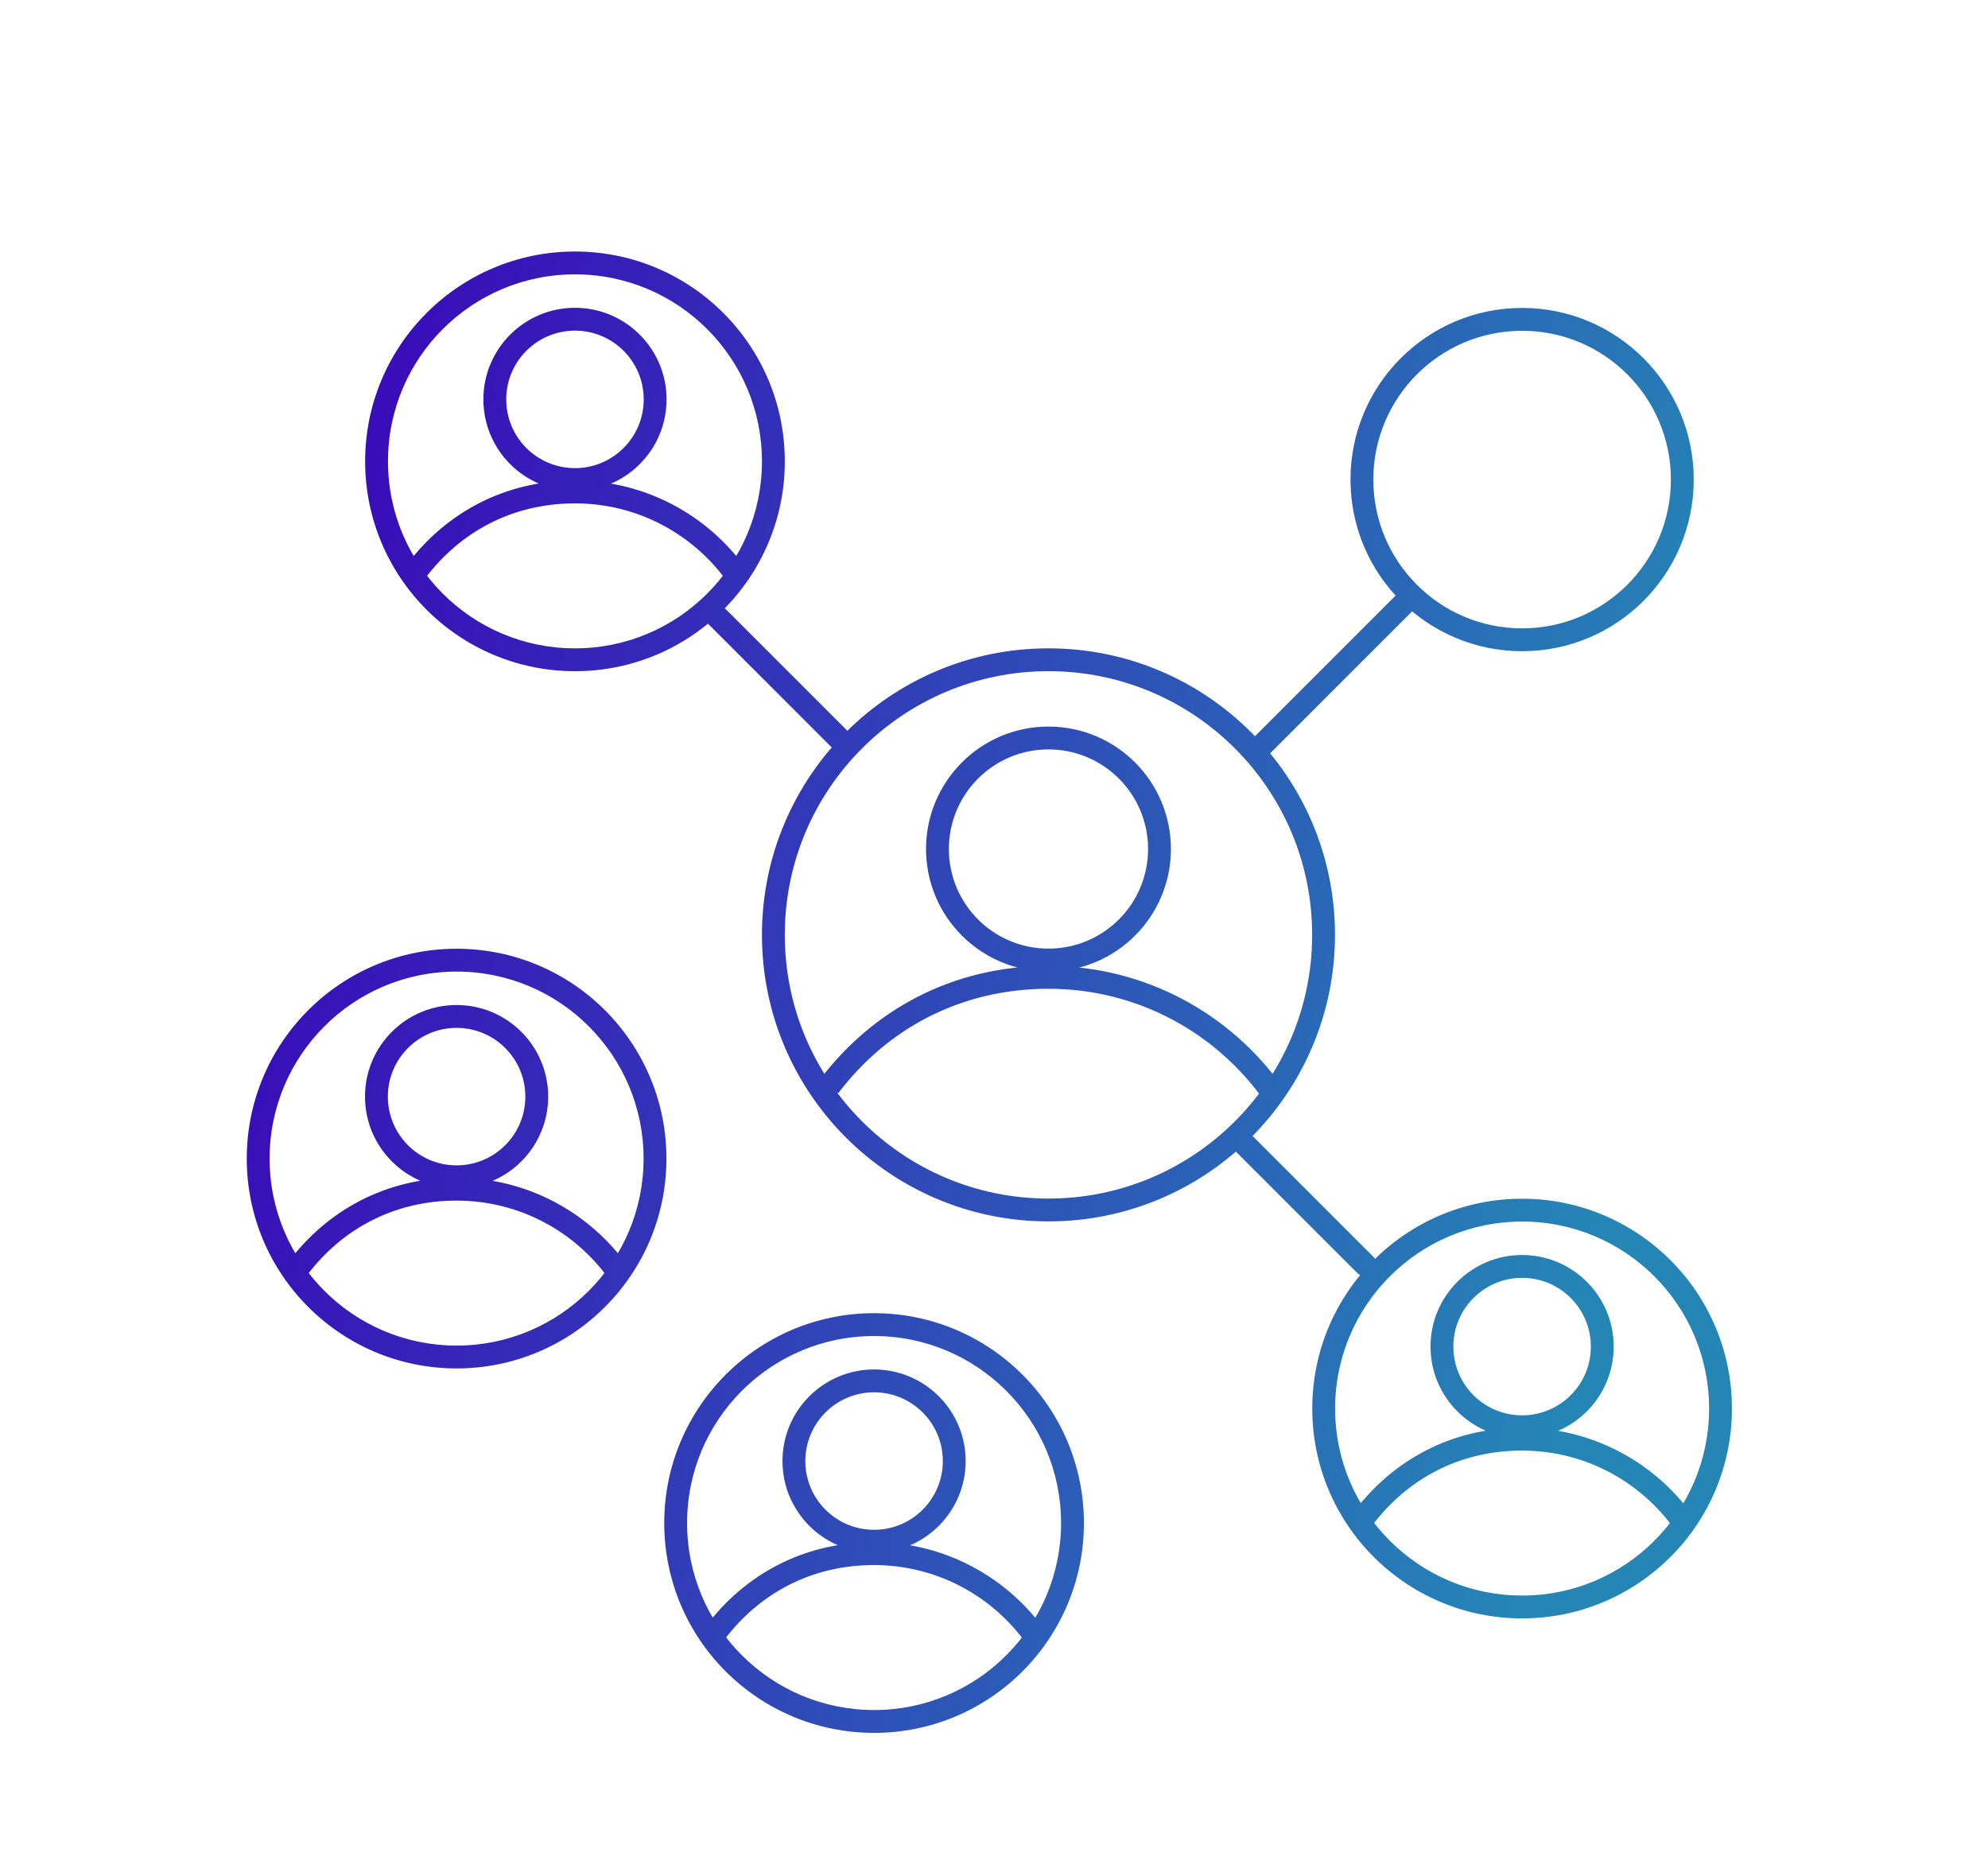 <svg width="154" height="145" viewBox="0 0 154 145" fill="none" xmlns="http://www.w3.org/2000/svg">
<path d="M96.933 57.311C96.587 57.656 96.587 58.217 96.933 58.562C97.278 58.908 97.839 58.908 98.184 58.562L96.933 57.311ZM109.804 46.942C110.15 46.597 110.15 46.036 109.804 45.691C109.459 45.345 108.898 45.345 108.553 45.691L109.804 46.942ZM64.644 58.112C64.989 58.458 65.549 58.458 65.895 58.112C66.241 57.766 66.241 57.206 65.895 56.86L64.644 58.112ZM55.905 46.87C55.559 46.525 54.999 46.525 54.654 46.87C54.308 47.216 54.308 47.776 54.654 48.122L55.905 46.87ZM105.144 98.612C105.489 98.957 106.049 98.957 106.395 98.612C106.741 98.266 106.741 97.706 106.395 97.36L105.144 98.612ZM96.405 87.37C96.059 87.025 95.499 87.025 95.153 87.37C94.808 87.716 94.808 88.276 95.153 88.622L96.405 87.37ZM98.184 58.562L109.804 46.942L108.553 45.691L96.933 57.311L98.184 58.562ZM65.895 56.86L55.905 46.87L54.654 48.122L64.644 58.112L65.895 56.86ZM106.395 97.36L96.405 87.37L95.153 88.622L105.144 98.612L106.395 97.36ZM101.645 72.415C101.645 83.696 92.501 92.841 81.22 92.841V94.611C93.478 94.611 103.415 84.673 103.415 72.415H101.645ZM81.22 92.841C69.94 92.841 60.795 83.696 60.795 72.415H59.025C59.025 84.673 68.962 94.611 81.22 94.611V92.841ZM60.795 72.415C60.795 61.135 69.94 51.99 81.22 51.99V50.221C68.962 50.221 59.025 60.157 59.025 72.415H60.795ZM81.22 51.99C92.501 51.99 101.645 61.135 101.645 72.415H103.415C103.415 60.157 93.478 50.221 81.22 50.221V51.99ZM99.352 84.204C95.334 78.53 88.709 74.82 81.22 74.82V76.591C88.111 76.591 94.207 80.001 97.908 85.227L99.352 84.204ZM81.22 74.82C73.736 74.82 67.572 78.274 63.525 83.611L64.935 84.68C68.669 79.757 74.324 76.591 81.22 76.591V74.82ZM88.935 65.766C88.935 70.026 85.481 73.481 81.22 73.481V75.251C86.459 75.251 90.705 71.004 90.705 65.766H88.935ZM81.22 73.481C76.959 73.481 73.505 70.026 73.505 65.766H71.735C71.735 71.004 75.982 75.251 81.22 75.251V73.481ZM73.505 65.766C73.505 61.505 76.959 58.05 81.22 58.05V56.281C75.982 56.281 71.735 60.527 71.735 65.766H73.505ZM81.22 58.05C85.481 58.05 88.935 61.505 88.935 65.766H90.705C90.705 60.527 86.459 56.281 81.22 56.281V58.05ZM59.025 35.737C59.025 43.737 52.54 50.222 44.54 50.222V51.992C53.517 51.992 60.795 44.715 60.795 35.737H59.025ZM44.54 50.222C36.54 50.222 30.055 43.737 30.055 35.737H28.285C28.285 44.715 35.562 51.992 44.54 51.992V50.222ZM30.055 35.737C30.055 27.737 36.54 21.252 44.54 21.252V19.482C35.562 19.482 28.285 26.76 28.285 35.737H30.055ZM44.54 21.252C52.54 21.252 59.025 27.737 59.025 35.737H60.795C60.795 26.76 53.517 19.482 44.54 19.482V21.252ZM57.822 44.096C54.883 39.941 50.029 37.222 44.54 37.222V38.992C49.431 38.992 53.756 41.413 56.377 45.118L57.822 44.096ZM44.54 37.222C39.056 37.222 34.541 39.756 31.575 43.662L32.985 44.732C35.638 41.238 39.644 38.992 44.54 38.992V37.222ZM49.865 30.937C49.865 33.878 47.481 36.262 44.54 36.262V38.032C48.458 38.032 51.635 34.856 51.635 30.937H49.865ZM44.54 36.262C41.599 36.262 39.215 33.878 39.215 30.937H37.445C37.445 34.856 40.621 38.032 44.54 38.032V36.262ZM39.215 30.937C39.215 27.996 41.599 25.612 44.54 25.612V23.842C40.621 23.842 37.445 27.019 37.445 30.937H39.215ZM44.54 25.612C47.481 25.612 49.865 27.996 49.865 30.937H51.635C51.635 27.019 48.458 23.842 44.54 23.842V25.612ZM132.394 109.108C132.394 117.108 125.909 123.593 117.909 123.593V125.363C126.886 125.363 134.164 118.086 134.164 109.108H132.394ZM117.909 123.593C109.909 123.593 103.424 117.108 103.424 109.108H101.654C101.654 118.086 108.932 125.363 117.909 125.363V123.593ZM103.424 109.108C103.424 101.108 109.909 94.623 117.909 94.623V92.853C108.932 92.853 101.654 100.131 101.654 109.108H103.424ZM117.909 94.623C125.909 94.623 132.394 101.108 132.394 109.108H134.164C134.164 100.131 126.886 92.853 117.909 92.853V94.623ZM131.182 117.467C128.243 113.312 123.388 110.593 117.899 110.593V112.363C122.79 112.363 127.116 114.784 129.737 118.489L131.182 117.467ZM117.899 110.593C112.415 110.593 107.901 113.127 104.934 117.033L106.344 118.104C108.997 114.609 113.003 112.363 117.899 112.363V110.593ZM123.234 104.308C123.234 107.249 120.85 109.633 117.909 109.633V111.403C121.828 111.403 125.004 108.227 125.004 104.308H123.234ZM117.909 109.633C114.968 109.633 112.584 107.249 112.584 104.308H110.814C110.814 108.227 113.991 111.403 117.909 111.403V109.633ZM112.584 104.308C112.584 101.367 114.968 98.983 117.909 98.983V97.213C113.991 97.213 110.814 100.39 110.814 104.308H112.584ZM117.909 98.983C120.85 98.983 123.234 101.367 123.234 104.308H125.004C125.004 100.39 121.828 97.213 117.909 97.213V98.983ZM49.855 89.745C49.855 97.745 43.37 104.23 35.37 104.23V106C44.347 106 51.625 98.722 51.625 89.745H49.855ZM35.37 104.23C27.37 104.23 20.885 97.745 20.885 89.745H19.115C19.115 98.722 26.393 106 35.37 106V104.23ZM20.885 89.745C20.885 81.745 27.37 75.26 35.37 75.26V73.49C26.393 73.49 19.115 80.768 19.115 89.745H20.885ZM35.37 75.26C43.37 75.26 49.855 81.745 49.855 89.745H51.625C51.625 80.768 44.347 73.49 35.37 73.49V75.26ZM48.653 98.104C45.714 93.949 40.859 91.23 35.37 91.23V93C40.261 93 44.587 95.421 47.208 99.126L48.653 98.104ZM35.37 91.23C29.886 91.23 25.372 93.764 22.405 97.67L23.815 98.74C26.468 95.246 30.474 93 35.37 93V91.23ZM40.695 84.945C40.695 87.886 38.311 90.27 35.37 90.27V92.04C39.288 92.04 42.465 88.864 42.465 84.945H40.695ZM35.37 90.27C32.429 90.27 30.045 87.886 30.045 84.945H28.275C28.275 88.864 31.451 92.04 35.37 92.04V90.27ZM30.045 84.945C30.045 82.004 32.429 79.62 35.37 79.62V77.85C31.451 77.85 28.275 81.026 28.275 84.945H30.045ZM35.37 79.62C38.311 79.62 40.695 82.004 40.695 84.945H42.465C42.465 81.026 39.288 77.85 35.37 77.85V79.62ZM82.195 117.975C82.195 125.975 75.71 132.46 67.71 132.46V134.23C76.687 134.23 83.965 126.953 83.965 117.975H82.195ZM67.71 132.46C59.71 132.46 53.225 125.975 53.225 117.975H51.455C51.455 126.953 58.733 134.23 67.71 134.23V132.46ZM53.225 117.975C53.225 109.976 59.71 103.49 67.71 103.49V101.72C58.733 101.72 51.455 108.998 51.455 117.975H53.225ZM67.71 103.49C75.71 103.49 82.195 109.976 82.195 117.975H83.965C83.965 108.998 76.687 101.72 67.71 101.72V103.49ZM80.982 126.334C78.043 122.18 73.189 119.46 67.7 119.46V121.23C72.591 121.23 76.916 123.651 79.537 127.357L80.982 126.334ZM67.7 119.46C62.215 119.46 57.701 121.994 54.735 125.9L56.145 126.971C58.798 123.477 62.804 121.23 67.7 121.23V119.46ZM73.035 113.175C73.035 116.116 70.651 118.5 67.71 118.5V120.27C71.628 120.27 74.805 117.094 74.805 113.175H73.035ZM67.71 118.5C64.769 118.5 62.385 116.116 62.385 113.175H60.615C60.615 117.094 63.791 120.27 67.71 120.27V118.5ZM62.385 113.175C62.385 110.235 64.769 107.85 67.71 107.85V106.08C63.791 106.08 60.615 109.257 60.615 113.175H62.385ZM67.71 107.85C70.651 107.85 73.035 110.235 73.035 113.175H74.805C74.805 109.257 71.628 106.08 67.71 106.08V107.85ZM129.435 37.148C129.435 43.513 124.275 48.673 117.91 48.673V50.443C125.253 50.443 131.205 44.491 131.205 37.148H129.435ZM117.91 48.673C111.545 48.673 106.385 43.513 106.385 37.148H104.615C104.615 44.491 110.567 50.443 117.91 50.443V48.673ZM106.385 37.148C106.385 30.783 111.545 25.623 117.91 25.623V23.853C110.567 23.853 104.615 29.806 104.615 37.148H106.385ZM117.91 25.623C124.275 25.623 129.435 30.783 129.435 37.148H131.205C131.205 29.806 125.253 23.853 117.91 23.853V25.623Z" fill="url(#paint0_linear_11087_65885)"/>
<defs>
<linearGradient id="paint0_linear_11087_65885" x1="20" y1="20.367" x2="135.812" y2="46.394" gradientUnits="userSpaceOnUse">
<stop stop-color="#3B00B9"/>
<stop offset="1" stop-color="#2586B6"/>
</linearGradient>
</defs>
</svg>
